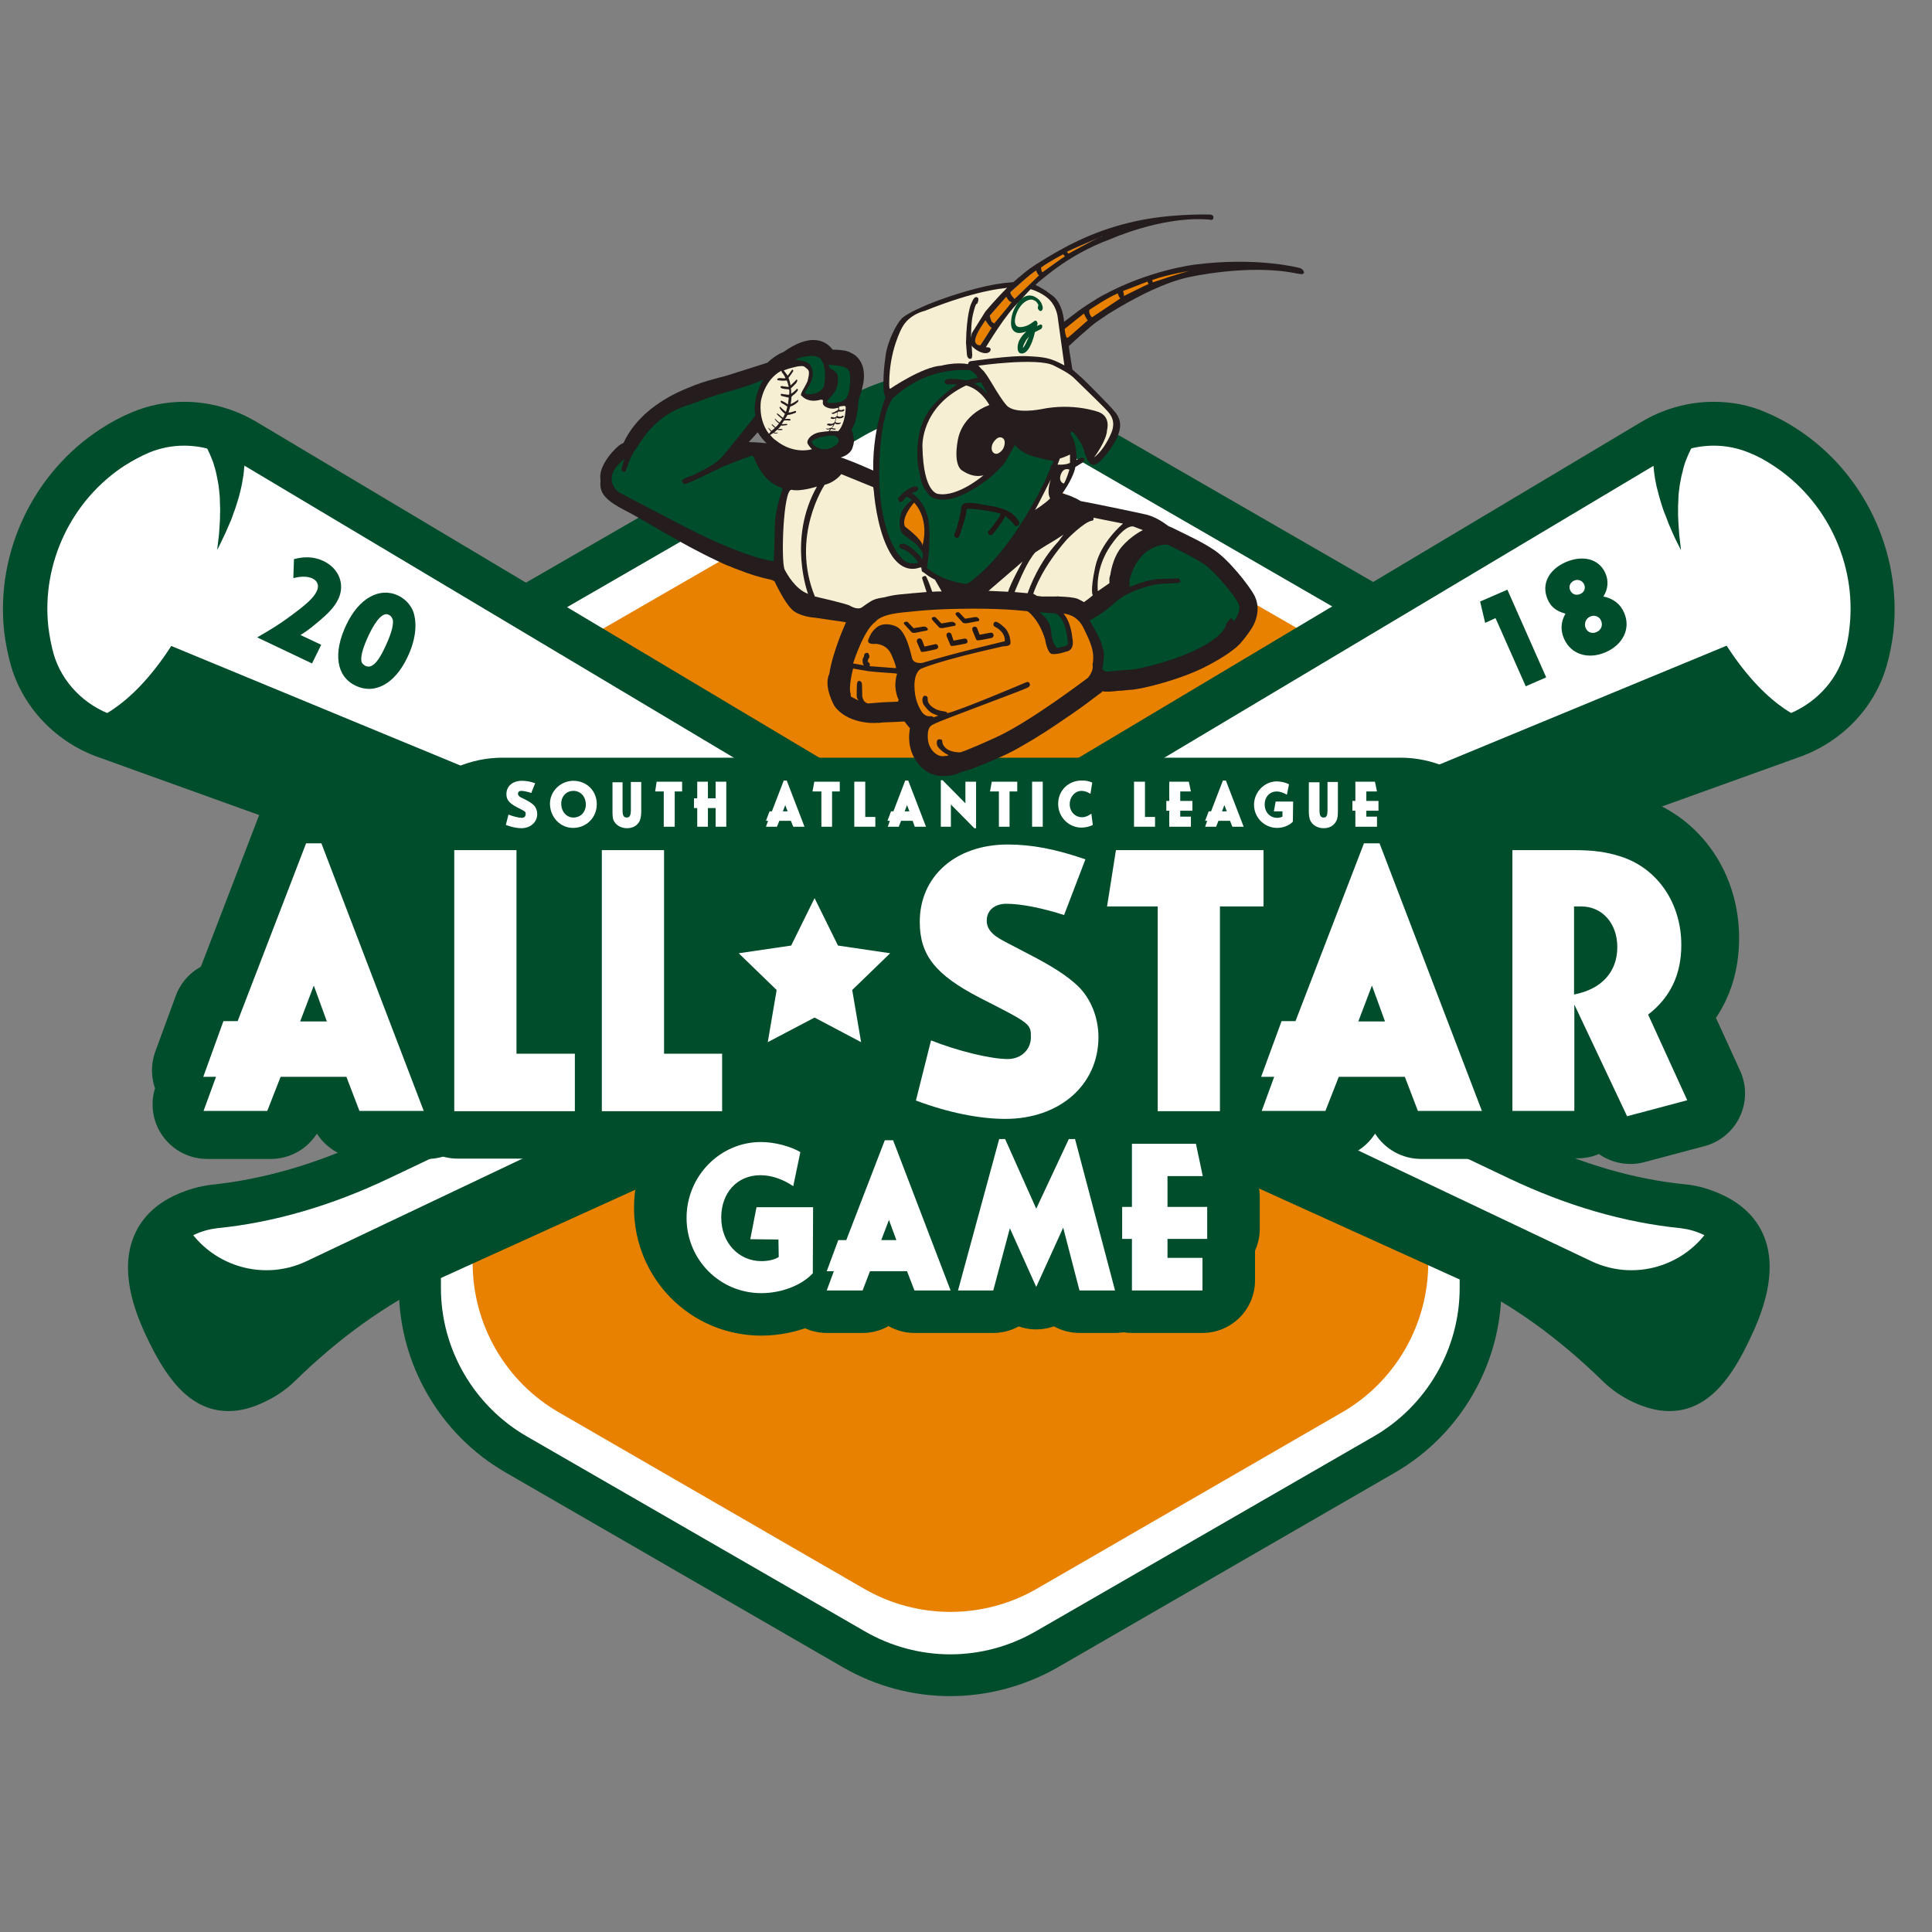<?xml version="1.0" encoding="UTF-8"?> <svg xmlns="http://www.w3.org/2000/svg" xmlns:xlink="http://www.w3.org/1999/xlink" version="1.1" id="layer" x="0px" y="0px" viewBox="0 0 652 652" style="enable-background:new 0 0 652 652;" xml:space="preserve"><rect x="0" y="0" width="652" height="652" fill="#808080" stroke="none"/> <style type="text/css"> .st0{fill:#FFFFFF;} .st1{fill:#E98100;} .st2{fill:#004D2B;} .st3{fill:none;stroke:#004D2B;stroke-width:36.816;stroke-linecap:round;stroke-linejoin:round;stroke-miterlimit:10;} .st4{fill:none;stroke:#004D2B;stroke-width:35.475;stroke-linecap:round;stroke-linejoin:round;stroke-miterlimit:10;} .st5{fill:#F6EFD3;} .st6{fill:#241C1D;} .st7{fill:#231815;} </style> <g> <path class="st0" d="M174.3,206.7l114.1-65.8c20-11.6,44.8-11.6,64.8,0l114.1,65.8c20.1,11.6,32.4,33,32.4,56.2v171.8 c0,23.2-12.4,44.6-32.4,56.2l-114.1,65.8c-20.1,11.6-44.8,11.6-64.8,0l-114.1-65.8c-20.1-11.6-32.5-33-32.5-56.2V262.9 C141.8,239.7,154.2,218.3,174.3,206.7"></path> <path class="st1" d="M188.7,220.7l102.8-59.3c18.1-10.5,40.3-10.5,58.5,0l102.8,59.3c18.1,10.5,29.2,29.8,29.2,50.6v154.8 c0,20.9-11.1,40.2-29.2,50.6L350,536.1c-18.1,10.5-40.4,10.5-58.5,0l-102.8-59.4c-18.1-10.4-29.2-29.7-29.2-50.6V271.3 C159.5,250.4,170.6,231.1,188.7,220.7"></path> <path class="st2" d="M320.7,572.4c-12.6,0-25-3.3-36-9.6l-114.1-65.9c-22.2-12.8-36-36.7-36-62.3V262.9c0-25.6,13.8-49.5,36-62.3 l114.1-65.8c10.9-6.3,23.3-9.7,36-9.7c12.6,0,25,3.3,35.9,9.7l114.1,65.8c22.2,12.8,36,36.7,36,62.3v171.8 c0,25.6-13.8,49.5-36,62.3l-114.1,65.9C345.8,569,333.3,572.4,320.7,572.4 M320.7,139.2c-10.1,0-20.1,2.7-28.9,7.7l-114.1,65.9 c-17.8,10.3-28.9,29.5-28.9,50.1v171.8c0,20.6,11.1,39.7,28.9,50l114.1,65.8c8.8,5.1,18.8,7.8,28.9,7.8c10.1,0,20.1-2.7,28.9-7.8 l114.1-65.8c17.8-10.3,28.9-29.5,28.9-50V262.9c0-20.6-11.1-39.8-28.9-50.1l-114.1-65.9C340.8,141.9,330.9,139.2,320.7,139.2"></path> <path class="st0" d="M604.5,248.6c11.9-4.2,21.4-13.6,25-25.7c1-3.5,1.7-7.1,2.1-10.6c2.6-24.2-8.7-48-29.1-61.3 c-3-1.9-6.1-3.6-9.5-5.1c-11.7-4.9-25-3.5-35.7,3.1l-313,186.8L128.1,391c-17.6,8.4-36.4,14.3-55.8,16.2c-3.1,0.3-6.5,1.2-10.3,3 c-13.2,6.3-14.7,19.2-5.8,37.8c8.9,18.7,16.8,24.6,30,18.3c3.3-1.6,5.9-3.4,7.9-5.4c14.6-14.3,31.1-26.7,49.6-35.5L261.4,372 L604.5,248.6z"></path> <path class="st2" d="M77.1,476.2L77.1,476.2c-13.8,0-21.7-12.6-27.6-25c-5.2-10.9-7.1-20-6-27.8c1.3-8.9,6.6-15.8,15.3-19.9 c4.2-2,8.5-3.2,12.7-3.7c17.4-1.8,35.3-7,53.4-15.5l115.8-55l312.7-186.6c7.5-4.6,16.1-7.1,24.9-7.1c6.1,0,12,1.1,17.5,3.5 c3.6,1.5,7.2,3.4,10.7,5.7c22.6,14.7,35.3,41.5,32.5,68.3c-0.5,4.1-1.3,8.2-2.4,11.9c-4.2,14.2-15.3,25.6-29.7,30.6L264.2,378.9 l-117.4,53.3c-16.3,7.8-32.3,19.2-47.4,34c-2.8,2.7-6.1,5-9.9,6.8C85,475.2,81,476.2,77.1,476.2 M578.4,150.4c-6,0-12,1.7-17.2,4.9 l-313.4,187l-116.4,55.3c-19.5,9.3-39.1,15-58.2,16.9c-2.5,0.3-5.2,1-7.9,2.3c-5.5,2.6-6.7,6-7,8.6c-0.7,4.7,1,11.4,4.7,19.3 c7,14.8,11.4,16.5,14.1,16.5c1.6,0,3.6-0.5,6-1.7c2.3-1.1,4.3-2.5,5.9-4c16.3-16,33.6-28.4,51.6-36.9l118.1-53.6l0.3-0.1L602,241.6 c10-3.5,17.6-11.3,20.4-20.9c0.9-2.9,1.5-6,1.8-9.3c2.3-21.3-7.8-42.6-25.8-54.3c-2.7-1.8-5.5-3.3-8.3-4.4 C586.4,151.2,582.4,150.4,578.4,150.4"></path> <path class="st2" d="M572.7,148.9L572.7,148.9c-0.2,0.2-0.1,0.1-0.1,0.1s0-0.1-0.1-0.1l-0.1,0.1c-0.1,0.1-0.2,0.2-0.3,0.4 c-0.2,0.2-0.5,0.7-0.9,1.2c-0.3,0.5-0.7,1.1-1,1.9c-0.4,0.7-0.7,1.6-1.1,2.5c-0.4,0.9-0.7,1.9-1,3c-0.2,1.1-0.6,2.2-0.8,3.4 c-0.2,1.2-0.5,2.4-0.6,3.7c-0.2,1.2-0.3,2.5-0.3,3.7c-0.1,1.2-0.1,2.5-0.1,3.7c0,1.2,0,2.4,0.1,3.5c0.1,1.1,0.1,2.2,0.2,3.1 c0.1,2,0.4,3.6,0.5,4.8c0.1,1.2,0.2,1.8,0.2,1.8s-0.3-0.6-0.8-1.6c-0.5-1-1.3-2.5-2.1-4.4c-0.4-0.9-0.8-1.9-1.3-3 c-0.4-1.1-0.8-2.2-1.3-3.4c-0.5-1.2-0.9-2.5-1.3-3.8c-0.4-1.3-0.8-2.7-1.1-4c-0.4-1.3-0.6-2.7-0.9-4.1c-0.2-1.4-0.4-2.8-0.5-4.2 c-0.1-1.4-0.2-2.7-0.2-4c0-1.3,0-2.6,0.2-3.7c0.1-1.1,0.3-2.3,0.4-3.3c0.2-1,0.4-1.9,0.7-2.6c0.1-0.4,0.2-0.7,0.4-1 c0.1-0.1,0.1-0.3,0.1-0.4c0.1-0.1,0.1-0.3,0.2-0.5c0.1-0.3,0.2-0.5,0.3-0.6c0-0.1,0-0.1,0-0.1L572.7,148.9z"></path> <path class="st2" d="M258,352.2l-154.5,73.4c-15.8,7.5-34.7,0.8-42.2-15c-12.5,6.4-13.8,19.1-5.1,37.4c8.9,18.7,16.8,24.6,30,18.3 c3.3-1.6,5.9-3.4,7.9-5.4c14.6-14.3,31-26.7,49.5-35.5L261.4,372l343.1-123.5c3.1-1.1,6-2.5,8.7-4.2c-2.9-0.6-16.2-4.2-30.5-26.4 L258,352.2z"></path> <path class="st0" d="M36,248.6c-11.9-4.2-21.4-13.6-25-25.7c-1-3.5-1.7-7.1-2.1-10.6c-2.6-24.2,8.7-48,29.1-61.3 c3-1.9,6.1-3.6,9.5-5.1c11.7-4.9,25-3.5,35.7,3.1l313,186.8L512.3,391c17.6,8.4,36.4,14.3,55.8,16.2c3.1,0.3,6.5,1.2,10.3,3 c13.2,6.3,14.7,19.2,5.8,37.8c-8.9,18.7-16.8,24.6-30,18.3c-3.3-1.6-5.9-3.4-7.9-5.4c-14.7-14.3-31.1-26.7-49.6-35.5L379,372 L36,248.6z"></path> <path class="st2" d="M563.4,476.2c-3.9,0-7.9-1-12.4-3.1c-3.8-1.8-7.1-4.1-9.9-6.8C526,451.5,510,440,493.5,432.2l-117.3-53.2 L33.4,255.6C19.1,250.6,8,239.1,3.8,225c-1.1-3.8-1.9-7.8-2.4-11.9c-2.9-26.8,9.9-53.6,32.5-68.3c3.5-2.3,7.1-4.2,10.7-5.7 c5.5-2.3,11.4-3.5,17.5-3.5c8.8,0,17.5,2.5,25,7.1l312.6,186.5l115.8,55c18,8.5,35.9,13.8,53.4,15.5c4.2,0.4,8.5,1.7,12.7,3.7 c9.7,4.6,24,17,9.3,47.7C585.1,463.6,577.2,476.2,563.4,476.2 M62.1,150.4c-4.1,0-8,0.8-11.7,2.3c-2.8,1.2-5.6,2.7-8.3,4.4 c-18,11.7-28.1,33-25.8,54.3c0.4,3.3,1,6.4,1.8,9.3c2.8,9.6,10.4,17.4,20.3,20.8l343.4,123.6l0.2,0.1l117.7,53.4 c18.1,8.6,35.4,21,51.7,36.9c1.6,1.6,3.6,2.9,5.9,4c2.4,1.1,4.4,1.7,6,1.7c2.7,0,7.1-1.7,14.1-16.5c10.4-21.9,1.5-26.1-2.3-27.9 c-2.7-1.3-5.3-2-7.8-2.3c-19.1-1.9-38.7-7.6-58.2-16.9l-116.4-55.3l-0.3-0.2l-313-186.8C74.1,152.1,68.1,150.4,62.1,150.4"></path> <path class="st2" d="M80.3,140.8c0,0,0,0,0.1,0.1c0.1,0.2,0.2,0.4,0.3,0.6c0.1,0.1,0.2,0.3,0.2,0.5c0,0.1,0.1,0.3,0.1,0.4 c0.1,0.3,0.3,0.7,0.4,1c0.2,0.8,0.5,1.6,0.7,2.6c0.2,1,0.4,2.1,0.4,3.3c0.1,1.2,0.2,2.4,0.2,3.8c0,1.3-0.1,2.7-0.2,4 c-0.2,1.3-0.2,2.8-0.5,4.2c-0.2,1.4-0.5,2.8-0.8,4.1c-0.3,1.4-0.7,2.7-1.1,4c-0.4,1.3-0.8,2.6-1.3,3.8c-0.4,1.2-0.8,2.4-1.3,3.4 c-0.5,1.1-0.9,2.1-1.3,3c-0.8,1.8-1.6,3.3-2.1,4.4c-0.5,1-0.8,1.6-0.8,1.6s0.1-0.7,0.2-1.8c0.1-1.1,0.4-2.8,0.5-4.8 c0.1-1,0.1-2,0.2-3.1c0.1-1.1,0-2.3,0.1-3.5c0-1.2-0.1-2.5-0.1-3.7c0-1.3-0.2-2.5-0.3-3.7c-0.1-1.3-0.4-2.5-0.6-3.7 c-0.2-1.2-0.5-2.3-0.8-3.4c-0.3-1-0.6-2.1-1-3c-0.4-0.9-0.7-1.8-1.1-2.5c-0.3-0.8-0.7-1.4-1-1.9c-0.4-0.5-0.6-0.9-0.9-1.2 c-0.1-0.2-0.2-0.3-0.3-0.4c-0.1-0.1-0.1-0.1-0.1-0.1c-0.1,0-0.1,0-0.1,0c0,0,0,0.1-0.1,0l-0.1-0.1L80.3,140.8z"></path> <path class="st2" d="M382.4,352.2L537,425.6c15.8,7.5,34.6,0.8,42.1-15c12.5,6.4,13.8,19.1,5.1,37.4c-8.9,18.7-16.8,24.6-30,18.3 c-3.3-1.6-5.9-3.4-7.9-5.4c-14.6-14.3-31.1-26.7-49.6-35.5L379,372L36,248.6c-3.1-1.1-6-2.5-8.7-4.2c2.9-0.6,16.2-4.2,30.5-26.4 L382.4,352.2z"></path> <rect x="232.1" y="278.4" class="st2" width="78.4" height="25.9"></rect> <path class="st2" d="M472.6,333.9h-303c-21.5,0-39.1-17.6-39.1-39.1s17.6-39.1,39.1-39.1h303c21.5,0,39.1,17.6,39.1,39.1 S494.1,333.9,472.6,333.9"></path> <path class="st3" d="M109.6,282.4l34.6,90.3h-21.7l-4.4-11.5H95.9l-4.5,11.5H69.9l4.2-11.5h-4.4l6.9-18.8h4.7l23.1-60.1H109.6z M102.5,342.4h9l-4.4-12.1L102.5,342.4z"></path> <polygon class="st3" points="175.5,284.6 175.5,353.3 195.1,353.3 195.1,372.6 154.5,372.6 154.5,284.6 "></polygon> <polygon class="st3" points="225.2,284.6 225.2,353.3 244.9,353.3 244.9,372.6 204.2,372.6 204.2,284.6 "></polygon> <path class="st3" d="M360.2,306.5c-7.4-2.4-14.6-3.8-19.5-3.8c-4,0-6.6,2.2-6.6,5.7c0,2,0.9,3.6,3,5.2c1.8,1.2,2.7,1.7,10.8,5.9 c8.6,4.4,13.5,7.6,16.9,10.9c4.4,4.2,7,10.7,7,17.3c0,16.1-13.1,27.6-31.4,27.6c-8.7,0-19.3-2.1-30.2-6.2l5.1-20.3 c9,3.6,20.2,6.3,25.9,6.3c4.5,0,7.8-3.2,7.8-7.3c0-4.6,0-4.6-17.3-13.4c-15.1-7.8-20.2-14.4-20.2-25.6c0-15.4,12.1-26.1,29.7-26.1 c8,0,16,1.5,26.3,5L360.2,306.5z"></path> <polygon class="st3" points="427.5,284.6 427.5,303.6 412.9,303.6 412.9,372.6 391.9,372.6 391.9,303.6 374.7,303.6 377.8,284.6 "></polygon> <path class="st3" d="M466.7,282.4l34.6,90.3h-21.7l-4.4-11.5H453l-4.5,11.5H427l4.2-11.5h-4.4l6.9-18.8h4.8l23.1-60.1H466.7z M459.6,342.4h9l-4.4-12.1L459.6,342.4z"></path> <path class="st3" d="M532.4,284.6c6.5,0,10.9,0.7,15.8,2.2c12.3,3.9,20.3,15.7,20.3,29.8c0,10-3.7,17.7-11.2,23.5l13.2,28.9 l-20.3,5.4l-17.8-37.8v35.9h-20.9v-88H532.4z M532.4,333.3c9.3-1.8,14.5-7.6,14.5-16c0-7.9-5-13.7-12.1-13.7h-1.6h-0.8V333.3z"></path> <polygon class="st3" points="274.9,303.1 282.8,319.1 300.4,321.7 287.6,334.1 290.6,351.7 274.9,343.4 259.1,351.7 262.1,334.1 249.3,321.7 267,319.1 "></polygon> <path class="st4" d="M267.7,396.9c-3.7-2.4-7.6-3.7-11.1-3.7c-7.8,0-13.2,5.9-13.2,14.3c0,8.4,5.8,14.7,13.6,14.7 c2.2,0,4.5-0.5,5.8-1.4l-0.1-5.9l-9.5-0.1l2.1-10.8h19.1l-0.1,22.3c-3.8,4.1-10.6,6.7-17.4,6.7c-14,0-25.2-11.3-25.2-25.4 c0-14.1,11.3-25.6,25.1-25.6c4.5,0,9.9,1.4,13.3,3.4L267.7,396.9z"></path> <path class="st4" d="M301.4,381.4l19.4,50.7h-12.2l-2.5-6.5h-12.5l-2.5,6.5h-12.1l2.4-6.5H279l3.9-10.5h2.7l13-33.8H301.4z M297.4,415.1h5.1l-2.5-6.8L297.4,415.1z"></path> <polygon class="st4" points="339.2,381 349.7,404.5 360.7,381 362.8,381 376.3,432.1 364.3,432.1 358.8,410.9 349.7,430.9 340.8,411.1 335.2,432.1 323.3,432.1 337.2,381 "></polygon> <polygon class="st4" points="403.6,382.6 405.9,393.5 394,393.5 394,403.9 407.4,403.9 407.4,414.7 394,414.7 394,421 405.8,421 405.8,432.1 382,432.1 382,414.7 378.7,414.7 378.7,403.9 382,403.9 382,382.6 "></polygon> <path class="st0" d="M267.7,400.3c-3.7-2.5-7.6-3.7-11.1-3.7c-7.8,0-13.2,5.9-13.2,14.3c0,8.4,5.8,14.7,13.6,14.7 c2.2,0,4.5-0.5,5.8-1.4l-0.1-5.9l-9.5-0.1l2.1-10.8h19.1l-0.1,22.3c-3.8,4.1-10.6,6.7-17.4,6.7c-14,0-25.2-11.3-25.2-25.4 c0-14.1,11.3-25.6,25.1-25.6c4.5,0,9.9,1.4,13.3,3.4L267.7,400.3z"></path> <path class="st0" d="M301.4,384.8l19.4,50.7h-12.2l-2.5-6.5h-12.5l-2.5,6.5h-12.1l2.4-6.5H279l3.9-10.5h2.7l13-33.7H301.4z M297.4,418.5h5.1l-2.5-6.8L297.4,418.5z"></path> <polygon class="st0" points="339.2,384.4 349.7,407.9 360.7,384.4 362.8,384.4 376.3,435.5 364.3,435.5 358.8,414.3 349.7,434.3 340.8,414.5 335.2,435.5 323.3,435.5 337.2,384.4 "></polygon> <polygon class="st0" points="403.6,386 405.9,396.9 394,396.9 394,407.3 407.4,407.3 407.4,418.1 394,418.1 394,424.5 405.8,424.5 405.8,435.5 382,435.5 382,418.1 378.7,418.1 378.7,407.3 382,407.3 382,386 "></polygon> <path class="st0" d="M179.3,267.6c-1.3-0.4-2.5-0.7-3.4-0.7c-0.7,0-1.1,0.4-1.1,1c0,0.3,0.2,0.6,0.5,0.9c0.3,0.2,0.4,0.3,1.9,1 c1.5,0.8,2.3,1.3,2.9,1.9c0.8,0.8,1.2,1.9,1.2,3c0,2.8-2.3,4.8-5.4,4.8c-1.5,0-3.3-0.4-5.2-1.1l0.9-3.5c1.5,0.6,3.5,1.1,4.5,1.1 c0.8,0,1.3-0.5,1.3-1.3c0-0.8,0-0.8-3-2.3c-2.6-1.4-3.5-2.5-3.5-4.4c0-2.7,2.1-4.5,5.2-4.5c1.4,0,2.7,0.2,4.5,0.8L179.3,267.6z"></path> <path class="st0" d="M201.4,271.4c0,4.5-3.5,8-8,8c-4.3,0-7.8-3.6-7.8-8.2c0-4.2,3.6-7.7,7.9-7.7 C198,263.5,201.4,266.9,201.4,271.4 M189.4,271.2c0,2.7,1.8,4.7,4.1,4.7c2.4,0,4.2-1.8,4.2-4.4c0-2.7-1.8-4.6-4.2-4.6 C191.1,266.9,189.4,268.8,189.4,271.2"></path> <path class="st0" d="M210.1,263.8v9.7c0,1.7,0.4,2.4,1.4,2.4c1,0,1.4-0.7,1.4-2.6v-9.4h3.5v9.9c0,1.5-0.2,2.4-0.5,3.2 c-0.8,1.6-2.3,2.5-4.3,2.5c-2.1,0-3.9-1.1-4.6-2.8c-0.2-0.6-0.3-1.5-0.3-2.7v-10H210.1z"></path> <polygon class="st0" points="230.2,263.8 230.2,267.1 227.7,267.1 227.7,279 224,279 224,267.1 221.1,267.1 221.6,263.8 "></polygon> <polygon class="st0" points="238.9,263.8 238.9,269.4 241.5,269.4 241.5,263.8 245.1,263.8 245.1,279 241.5,279 241.5,272.7 238.9,272.7 238.9,279 235.3,279 235.3,272.7 234.2,272.7 234.2,269.4 235.3,269.4 235.3,263.8 "></polygon> <path class="st0" d="M265.5,263.4l6,15.6h-3.8l-0.8-2h-3.9l-0.8,2h-3.7l0.7-2h-0.7l1.2-3.2h0.8l4-10.4H265.5z M264.2,273.8h1.6 l-0.8-2.1L264.2,273.8z"></path> <polygon class="st0" points="283.4,263.8 283.4,267.1 280.8,267.1 280.8,279 277.2,279 277.2,267.1 274.2,267.1 274.8,263.8 "></polygon> <polygon class="st0" points="292,263.8 292,275.7 295.4,275.7 295.4,279 288.3,279 288.3,263.8 "></polygon> <path class="st0" d="M306.5,263.4l6,15.6h-3.8l-0.7-2h-3.9l-0.8,2h-3.7l0.7-2h-0.8l1.2-3.2h0.8l4-10.4H306.5z M305.3,273.8h1.6 l-0.8-2.1L305.3,273.8z"></path> <polygon class="st0" points="318.1,263.3 325.8,271.1 325.8,263.8 329.4,263.8 329.4,279.5 328.8,279.5 320.9,271.5 320.9,279 317.5,279 317.5,263.3 "></polygon> <polygon class="st0" points="343.3,263.8 343.3,267.1 340.7,267.1 340.7,279 337.1,279 337.1,267.1 334.1,267.1 334.7,263.8 "></polygon> <rect x="348.3" y="263.8" class="st0" width="3.6" height="15.2"></rect> <path class="st0" d="M368,267.9c-0.9-0.6-2-1-3-1c-2.2,0-4,2-4,4.5c0,2.5,1.8,4.4,4.2,4.4c1,0,2-0.4,3.1-1.2l0.5,3.8 c-0.9,0.5-2.5,0.9-3.8,0.9c-4.4,0-7.9-3.6-7.9-8c0-4.5,3.4-7.9,8-7.9c1.3,0,2.4,0.2,3.5,0.7L368,267.9z"></path> <polygon class="st0" points="386.4,263.8 386.4,275.7 389.8,275.7 389.8,279 382.7,279 382.7,263.8 "></polygon> <polygon class="st0" points="401.2,263.8 401.9,267.1 398.3,267.1 398.3,270.3 402.4,270.3 402.4,273.6 398.3,273.6 398.3,275.6 401.9,275.6 401.9,279 394.6,279 394.6,273.6 393.6,273.6 393.6,270.3 394.6,270.3 394.6,263.8 "></polygon> <path class="st0" d="M413.7,263.4l6,15.6h-3.8l-0.8-2h-3.9l-0.8,2h-3.7l0.7-2h-0.7l1.2-3.2h0.8l4-10.4H413.7z M412.4,273.8h1.6 l-0.8-2.1L412.4,273.8z"></path> <path class="st0" d="M434.3,268.2c-1.2-0.7-2.4-1.1-3.4-1.1c-2.4,0-4.1,1.8-4.1,4.4c0,2.6,1.8,4.5,4.2,4.5c0.7,0,1.4-0.2,1.8-0.4 v-1.8l-2.9,0l0.6-3.3h5.9l-0.1,6.8c-1.2,1.3-3.3,2.1-5.3,2.1c-4.3,0-7.8-3.5-7.8-7.8c0-4.3,3.5-7.9,7.7-7.9c1.4,0,3.1,0.4,4.1,1 L434.3,268.2z"></path> <path class="st0" d="M445.3,263.8v9.7c0,1.7,0.4,2.4,1.4,2.4c1,0,1.3-0.7,1.3-2.6v-9.4h3.5v9.9c0,1.5-0.1,2.4-0.5,3.2 c-0.8,1.6-2.3,2.5-4.3,2.5c-2.1,0-3.9-1.1-4.6-2.8c-0.2-0.6-0.4-1.5-0.4-2.7v-10H445.3z"></path> <polygon class="st0" points="464,263.8 464.7,267.1 461.1,267.1 461.1,270.3 465.2,270.3 465.2,273.6 461.1,273.6 461.1,275.6 464.7,275.6 464.7,279 457.4,279 457.4,273.6 456.4,273.6 456.4,270.3 457.4,270.3 457.4,263.8 "></polygon> <polygon class="st0" points="274.9,303.1 282.8,319.1 300.4,321.7 287.6,334.1 290.6,351.7 274.9,343.4 259.1,351.7 262.1,334.1 249.3,321.7 267,319.1 "></polygon> <path class="st0" d="M108.5,284.7l34.5,90.2h-21.7l-4.4-11.5H94.7l-4.5,11.5H68.7l4.2-11.5h-4.3l6.8-18.8h4.8l23.1-60H108.5z M101.3,344.7h9l-4.4-12.1L101.3,344.7z"></path> <polygon class="st0" points="174.3,286.9 174.3,355.6 194,355.6 194,375 153.3,375 153.3,286.9 "></polygon> <polygon class="st0" points="224.1,286.9 224.1,355.6 243.7,355.6 243.7,375 203.1,375 203.1,286.9 "></polygon> <path class="st0" d="M359.1,308.8c-7.4-2.4-14.6-3.8-19.5-3.8c-3.9,0-6.6,2.2-6.6,5.7c0,2,0.9,3.6,3,5.2c1.7,1.2,2.7,1.7,10.8,5.9 c8.6,4.4,13.4,7.6,16.9,10.9c4.4,4.2,7,10.7,7,17.3c0,16.1-13.1,27.6-31.4,27.6c-8.7,0-19.3-2.1-30.2-6.2l5.1-20.3 c9,3.6,20.2,6.3,25.9,6.3c4.5,0,7.8-3.2,7.8-7.3c0-4.6,0-4.6-17.3-13.4c-15-7.8-20.2-14.4-20.2-25.6c0-15.4,12.1-26.1,29.7-26.1 c8,0,16,1.5,26.2,5L359.1,308.8z"></path> <polygon class="st0" points="426.4,286.9 426.4,305.9 411.7,305.9 411.7,375 390.7,375 390.7,305.9 373.6,305.9 376.6,286.9 "></polygon> <path class="st0" d="M465.6,284.7l34.5,90.2h-21.6l-4.4-11.5h-22.3l-4.5,11.5h-21.5l4.2-11.5h-4.4l6.9-18.8h4.7l23.1-60H465.6z M458.4,344.7h9l-4.4-12.1L458.4,344.7z"></path> <path class="st0" d="M531.3,286.9c6.4,0,10.9,0.6,15.8,2.2c12.3,4,20.3,15.7,20.3,29.8c0,10-3.7,17.7-11.2,23.5l13.2,28.9 l-20.3,5.4l-17.8-37.7v35.9h-20.9v-88H531.3z M531.3,335.6c9.2-1.8,14.5-7.6,14.5-16c0-7.9-5-13.7-12.2-13.7h-1.6h-0.8V335.6z"></path> <path class="st2" d="M288.5,368.5c0,5.6-5.3,10.2-11.8,10.2c-6.5,0-11.8-4.6-11.8-10.2c0-5.6,5.3-10.2,11.8-10.2 C283.2,358.3,288.5,362.8,288.5,368.5"></path> <path class="st5" d="M345.1,117.4c0.2-0.2,0.4-0.4,0.5-0.6c0.3-0.5,0.7-1.2,0.9-1.8l0.6-1.6c-0.4,0.4-1,1.1-1.4,1.9 C345.2,116.4,345.1,117.1,345.1,117.4"></path> <path class="st1" d="M332.6,108c0,0-2.8,3.8-3.4,6.1c-0.6,2.3,1.4,2.6,1.7,2.4c0.1-0.1,3.8-5.9,3.8-5.9 C333.8,110.3,332.6,108.1,332.6,108L332.6,108z"></path> <path class="st1" d="M340.3,101.2c-0.2-0.4-0.7-1.1-0.7-1.1l-5.6,6.4c0,0,0.4,1.9,0.8,2.2c0.4,0.3,0.7,0.6,0.7,0.6l4.5-5.4l1.4-1.8 C341.4,102.1,340.6,101.6,340.3,101.2"></path> <path class="st1" d="M349.7,91.3c-1.4,0.5-8.6,7.3-8.6,7.3c-0.4,0.7,1.3,2.4,1.3,2.4l8.3-8C350,92.6,349.7,91.3,349.7,91.3"></path> <path class="st1" d="M351.8,91.9c0,0,7.3-5.3,7.5-5.3c0.3,0-0.4-0.6-0.5-0.8c0,0-5,2.6-7.5,4.5C351.3,90.3,351.4,91.7,351.8,91.9"></path> <path class="st1" d="M360.6,85.7c0,0,7.1-4,10.2-5.4c-2.8,1.2-9.4,4-10.8,4.8L360.6,85.7z"></path> <path class="st6" d="M438.8,90.5c-0.2-0.1-14.5-3.9-35.6-1.2c0,0-15.2,1.8-30.7,10.2c-1.4,0.7-2.8,1.6-4.2,2.5 c-1.1,0.7-2.2,1.4-3.2,2.1c-0.9,0.6-1.8,1.3-2.7,2l-3.3,2.5h0c0-0.2-0.4-6.3-4-8.9c-0.8-0.6-1.6-1.1-2.2-1.6 c-2.2-1.4-3.4-1.9-3.4-1.9l-0.1,0c0.7-0.7,1.5-1.4,2.4-2.1c1.2-1,2.6-2.1,4.1-3.2c5-3.7,11.4-7.5,19.1-10.3c0,0,16.3-7.3,31.5-6.6 c1.5,0.1,1.6,0.1,1.6,0.1s1.3,0.5,1.4-0.6c0.1-1.1-1.1-1.1-1.6-1.1c-0.5,0-14.3-0.4-27,2.8c-12.7,3.1-22.2,8.3-30.9,13.8 c-0.1,0-0.2,0.1-0.2,0.1c-1.5,1-3.1,2.1-4.5,3.3c-1.1,0.9-2.3,1.9-3.3,2.8c-0.2,0-0.5,0.1-0.8,0.1c-3,0.2-6.9,0.8-11.9,2.1 c-14.9,4-23.6,8.5-25.1,10.2c-1.6,1.7-4.6,7.3-5.3,12.2c-0.3,2-0.6,4.5-0.7,6.8c-0.1,1.8-0.1,3.5,0,4.9c0.1,1.2,0.3,2.1,0.7,2.5 c0,0-0.8,1.8-1.6,4.9c-1.3,4.5-2.8,11.7-2.6,19.9c-2.6-1.1-5.6-2.5-8.9-3.7c-0.2-0.1-0.4-0.1-0.5-0.2c-0.5-0.2-1-0.4-1.6-0.5 c1-0.3,2.1-0.8,2.9-1.6c0.5-0.5,0.9-1,1.1-1.7c0.2-0.6,0.4-1.3,0.5-2.1c0,0-0.1-1.2-0.3-2.4c-0.1-0.4-0.3-1-0.5-1.6 c0.3-0.6,0.7-1.3,1-2.1c0.6-1.7,1.1-4.1,1.3-7.1c0-0.4,0.1-0.8,0.1-1.1c0.1-0.3,0.3-0.8,0.5-1.4c0.4-1.1,0.8-2.7,1.1-4.3 c0.4-2.7,0.3-6.5-2.7-9c-0.5-0.4-1.2-0.8-1.9-1.1c-0.2-0.1-0.6-0.3-1.4-0.5c-1-0.2-2.4-0.4-4.4-0.4c-0.2-0.2-0.4-0.5-0.6-0.7 c-2.3-2.5-7.2-4.8-16,1.5c-0.9,0.3-3.1,1.4-5.4,3.6c-2.3,0.7-11.5,3.7-14.2,4.5c-0.8,0.2-2.8,0.7-5.6,1.5c-2.8,0.8-6.3,2.1-10,3.8 c-7,3.3-14.8,8.7-18.8,17.3c-0.2,0.1-0.5,0.2-0.8,0.4c-1.5,0.7-7.6,6.9-7,11.6c0.1,0.7,0,1.3,0,1.8c0,0.8,0.1,1.9,0.7,3 c1.1,2.1,3.6,3.9,8.3,6.3c4.7,2.4,12.5,7.3,21.2,12c3,1.6,6.1,3.2,9.3,4.7c1.4,0.7,2.7,1.3,4.1,1.8c1.1,0.5,2.2,0.9,3.3,1.3 c3.5,1.4,7.1,2.5,10.5,3.2c0.1,0,0.3,0.1,0.4,0.1l1,0.5c0.3,0.7,0.8,1.7,1.4,2.8c0.2,0.4,0.4,0.8,0.6,1.1c0.7,1.3,1.7,3,2.8,4.4 c0.8,1,1.6,1.8,2.4,2.2c2.7,1.5,5.8,1.7,6.7,1.8l10.2,1.5c-0.8,1.8-1.8,4.2-2.7,6.7c-1,2.8-2.4,7-2.9,10.6 c-0.1,0.3-0.3,0.7-0.4,1.1c-0.5,1.9-0.4,4.8,1.7,9.1l0.3,0.6c4.2,6.1,13.3,6.1,14.8,5.8l-0.2,0.1c0.9-0.1,1.8-0.2,2-0.2 c0.3,0,2.8-0.1,5-0.2c0.8-0.1,1.6-0.1,2.2-0.1c0.3,0.4,0.5,0.8,0.8,1.1c0.2,0.3,0.4,0.5,0.6,0.7c0.1,0.1,0.2,0.3,0.4,0.5 c-0.1,0.4-0.2,0.9-0.2,1.3c-0.1,0.7-0.1,1.3-0.1,2c0,0.5,0.1,1.1,0.1,1.6c0.7,5.6,4.9,11,10.8,11.2h0.8c2.7-0.1,4.6-0.6,5.9-1.4 c1.3-0.2,4.9-1.3,14.5-5.6c2-0.9,4.2-2.1,6.4-3.4c4.8-2.7,10-6.1,14.3-9.1c3.6-2.4,6.9-4.8,9.1-6.5c1.8-1.4,3-2.2,3-2.2l0.3-0.4 c0.5,0.1,1,0.1,1.6,0.1c0.2,0,0.5,0,0.7,0c0.7,0,1.6-0.1,2.5-0.2c0.5-0.1,1-0.1,1.5-0.1c1.1-0.1,2.3-0.2,3.1-0.3c0.1,0,0.1,0,0.2,0 c1.9-0.1,6.3-1,11.4-2.5c4.7-1.4,10.1-3.3,14.6-5.7c4.8-2.5,9.6-5.6,11.5-8.1c0.4-0.4,1.1-1.4,1.9-2.4c0.8-1.1,1.6-2.3,2.1-3.3 c0.8-1.6,2.3-5.6,0.3-9.7c-1.8-3.5-8.9-12.4-13.7-15.5c-1.9-1.3-4.4-2.7-6.8-3.9c-0.6-0.3-1.2-0.6-1.8-0.9 c-2.3-1.1-4.9-2.4-5.5-2.7l-0.2-0.1h0c-0.3-0.1-0.6-0.3-1-0.4c-0.8-0.5-3.6-2.9-7.4-3.9c-2-0.5-20.3-4.3-22.3-4.6 c-0.5-0.3-1.3-0.8-2.3-1.2c-1-0.5-2.4-1-3.9-1.4c2.2-3,4.1-6.8,4.4-8.9l2.6-1.6c0,0,0.5-0.5,0.4-1.1c-0.2-0.5-1-0.5-1.3-0.3 c-0.4,0.2-1.3,0.6-1.3,0.6s0.2-5.5-1.8-8.3c0,0-0.4-0.6-0.2-0.8c0.2-0.2,0.4-0.5,0.4-0.5s0.8,0.5,1.1,1c0.3,0.4,2.3,2.9,2.9,5 c0.5,2.1,1.3,3.6,1.4,3.8c0.1,0.2,0.8,1.5,1.8,1.5c1-0.1,1.9-0.8,1.9-0.8s1.6-1.5,3.3-3.7c1-1.3,1.9-2.8,2.7-4.3 c1.8-4,1.5-6.3-0.2-8.7c0,0,0-0.1-0.1-0.1c-1.9-2.5-11.2-11.6-11.2-11.6l-3.4-3l-1-6.3l-0.2-1.6c0,0,1-0.9,2.4-2.2 c0.8-0.8,1.8-1.6,2.7-2.4c1.7-1.5,3.4-3,4.2-3.5c0.2-0.1,0.5-0.4,1-0.7c0.7-0.5,1.8-1.2,3.1-2.1c1.2-0.7,2.5-1.5,4-2.4 c6.2-3.6,14.8-8.1,22.8-9.9c0,0,20.5-4.7,36.7-1.3l1.4,0.2c0,0,0.9,0.2,1.1-0.6C439.7,90.8,439,90.6,438.8,90.5 M256.7,149.4 c-1.3-0.1-2.6-0.2-4-0.2l3-3.3c0.5,0.7,1,1.5,1.7,2.3c0.4,0.5,0.8,0.9,1.3,1.4C258,149.5,257.3,149.5,256.7,149.4 M370.8,80.2 c0.6-0.3,1.1-0.5,1.3-0.5C372.1,79.7,371.7,79.9,370.8,80.2c-3.1,1.5-10.2,5.4-10.2,5.4L360,85C361.4,84.2,368,81.4,370.8,80.2 M358.8,85.8c0.1,0.2,0.8,0.8,0.5,0.8c-0.2,0-7.5,5.3-7.5,5.3c-0.4-0.2-0.5-1.6-0.5-1.6C353.8,88.4,358.8,85.8,358.8,85.8 M349.7,91.3c0,0,0.4,1.4,1,1.6l-8.3,8c0,0-1.8-1.7-1.4-2.4C341.1,98.5,348.3,91.8,349.7,91.3 M334,106.5l5.6-6.4 c0,0,0.4,0.8,0.7,1.1c0.2,0.4,1.1,0.8,1.1,0.8l-1.4,1.8l-4.5,5.4c0,0-0.3-0.3-0.7-0.5C334.4,108.4,334,106.5,334,106.5 M334.7,110.6c0,0-3.7,5.8-3.8,5.9c-0.3,0.2-2.4-0.1-1.7-2.4c0.6-2.3,3.4-6.1,3.4-6.1l0,0.1C332.6,108.1,333.9,110.3,334.7,110.6"></path> <path class="st7" d="M315.5,217.4l-3.6,0.8l-0.8-2.1c0,0-0.4-0.8-1.1-0.5c-0.8,0.2-0.6,1.2-0.5,1.3l1.1,2.6c0,0,0.1,0.7,0.8,0.6 c0.6-0.1,4.5-1,4.5-1s0.8-0.2,0.7-1C316.4,217.3,315.8,217.3,315.5,217.4"></path> <path class="st7" d="M324.9,209.9c0,0,0.3,0.6,1.7,0.3c1.4-0.3,3.7-0.7,3.7-0.7s0.9-0.5-0.5-1.3c0,0-0.4-0.1-1,0l-3,0.5l-1.8-1.9 c0,0-0.3-0.5-1.1-0.2c-0.5,0.2-0.3,0.7,0,1L324.9,209.9z"></path> <path class="st7" d="M328.8,211.6c-0.8,0.3-0.6,1.3-0.5,1.3l1.1,2.7c0,0,0.1,0.6,0.8,0.6c0.7,0,4.5-0.8,4.5-0.8s0.8-0.2,0.7-1 c-0.1-0.8-0.8-0.8-1-0.8l-3.7,0.8l-0.7-2.1C329.9,212.2,329.6,211.3,328.8,211.6"></path> <path class="st7" d="M325.6,215.4l-3.7,0.7l-0.7-2.1c0,0-0.4-0.8-1.1-0.6c-0.8,0.2-0.6,1.2-0.5,1.3l1.1,2.6c0,0,0.1,0.7,0.8,0.6 c0.7,0,4.5-0.9,4.5-0.9s0.8-0.2,0.7-1C326.5,215.4,325.9,215.4,325.6,215.4"></path> <path class="st7" d="M316.9,211.5c0,0,0.3,0.6,1.7,0.3c1.4-0.3,3.6-0.7,3.6-0.7s0.9-0.5-0.5-1.3c0,0-0.4-0.1-1,0l-3,0.5l-1.8-1.9 c0,0-0.3-0.5-1.1-0.2c-0.6,0.2-0.3,0.7,0,1L316.9,211.5z"></path> <path class="st7" d="M307.4,213.1c0,0,0.3,0.6,1.7,0.3c1.4-0.3,3.7-0.7,3.7-0.7s0.9-0.5-0.5-1.3c0,0-0.4-0.1-1,0l-3,0.5l-1.8-1.9 c0,0-0.4-0.5-1.1-0.2c-0.5,0.2-0.3,0.7,0,1L307.4,213.1z"></path> <path class="st2" d="M381.2,195.6v2.5c0,0,5.7-2.5,9.9-2.7c2.5-0.1,6.6-0.2,6.6-0.2s1.6,1.3-0.1,1.5c-1.9,0.2-5.4,0.2-7.3,0.5 c-1.9,0.3-7.9,1.9-11.6,4.3c-3.7,2.4-3.3,3.6-11,7.9c0,0,3.3,5.5,3.9,7.4c0,0,0.7,2.4,0.9,3.1c0.2,0.7-0.1,4.6-0.4,5.2 c-0.3,0.6,0.4,1.3,0.9,1.5c0.4,0.2,5.9-0.5,8.5-0.6c2.5-0.1,14.7-2.8,23.5-7.4c8.8-4.6,8.8-8,8.8-8s1.2-1.9,1.6-1.9 c0.5,0,0.9,1,0.9,1s3-3.4,1.6-6.1c-1.3-2.7-7.8-10.6-11.4-13.1c-4.5-3-12.5-6.7-12.5-6.7S384.6,183,381.2,195.6"></path> <path class="st1" d="M291.4,224.3c-0.3-0.4-0.2-0.8-0.3-1.3c-0.1-0.5,0.3-1.3,0.4-1.3c0.1,0,0.1-0.2,0.1-0.5c0-0.4,0.3-0.8,0.9-0.9 c0.6-0.1,0.9,0.8,0.9,1.3c0,0.5-0.4,0.7-0.4,0.8c0,0.1-0.1,0.6-0.1,0.6s-0.4,0,0.3,0.6c0.7,0.6,0.2,1.2,0.2,1.2l9,0.7 c0,0,0.1-0.8-1.5-4.4c-1.5-3.6-4.7-3.7-5-3.8c-0.4-0.1-1.3,0.2-2.4-0.2c-1.1-0.5-0.2-1.8-0.2-1.8s0.8-2.7,3.4-4.1 c2.6-1.3,5.7,0.2,5.7,0.2c3.4,1.5,4.8,8.5,5.4,10.7c0.5,2.1,3.5,1.6,3.5,1.6c9.6-3,27.8-7.3,27.8-7.3c0.2-3.3-3.2-4.8-3.4-4.9 c-0.2-0.1-0.7-0.6-0.3-1.3c0.4-0.7,1.2-0.2,1.2-0.2s0.8,0.3,2.4,1.8c1.6,1.5,2.1,4.2,2,5.3c-0.1,1.1-2.4,1-2.4,1 c-22.5,5-27.8,7.6-27.8,7.6s-2.2,0.9-2.2,5.7c0,4.8,1.7,7.7,2.6,9c1,1.3,2.2,1.4,2.9,1.3c0.8,0,0.9,0.4,0.9,0.4l1.7-0.6 c0,0-0.3,0-1.7-0.6c-1.5-0.6-2.7-2.3-3.3-3.1c-0.5-0.8-0.4-1.8-0.4-2c0.1-0.2,0.2-1,0.8-1c1,0,1,0.9,1,0.9s-0.1-0.3,0,0.7 c0.1,0.9,0.9,1.9,2.3,2.7c1.4,0.8,2.3,0.8,3.3,1c1.1,0.1,0.9,0.6,0.9,0.6c3.8-0.7,26.6-10.4,26.6-10.4c0.2-0.1,1-0.4,1.3,0.4 c0.3,0.7-0.4,1.2-0.4,1.2l-1.3,0.6c-3.3,1.4-29.2,11-30.1,11.6c-1,0.6-2.7,0.6-2.6,4.6c0,4,2.9,6.6,5.1,6.5 c2.2-0.1,1.9-0.4,1.9-0.4c-1-0.3-3.5-2.2-3.8-3.2c-0.3-1-0.3-2.3,1-2.1c1.3,0.1,0,1.1,1.7,2.8c1.7,1.7,5,1.6,5,1.6s1,0,12.2-5.1 c11.3-5.1,31-20.1,31-20.1c2.1-2.6,1.5-4.4,1.5-4.4c0.9-4.4-0.8-7.8-3.1-12.5c-2.3-4.7-6.7-4.7-6.7-4.7c2.6,2.8,3,8.3,3,8.3 c0.9,4.3-2.1,4.5-2.1,4.5s-3.1,1.1-4.8,0.8c-1.6-0.3-2.3-4.9-2.3-4.9c-2.1-7-5.9-9.5-5.9-9.5s-6.2-0.9-18.5-0.9 c-12.3,0.1-15.9,0.5-23.8,1.3c-7.9,0.8-9,3.1-9,3.1c-4,2.6-7.6,14.1-7.6,14.1l3.4,0.6C291.5,224.5,291.7,224.8,291.4,224.3 M315.9,219.1c0,0-3.8,0.9-4.5,0.9c-0.7,0.1-0.8-0.6-0.8-0.6l-1.1-2.6c-0.1-0.1-0.3-1.1,0.5-1.3c0.8-0.3,1.2,0.6,1.2,0.6l0.8,2.1 l3.6-0.8c0.2-0.1,0.9,0,1,0.8C316.7,218.9,315.9,219.1,315.9,219.1 M325.9,217.2c0,0-3.9,0.8-4.5,0.8c-0.7,0.1-0.8-0.6-0.8-0.6 l-1.1-2.6c-0.1-0.1-0.3-1.1,0.5-1.3c0.8-0.2,1.1,0.6,1.1,0.6l0.7,2.1l3.7-0.7c0.2,0,0.9,0,1,0.8C326.7,217,325.9,217.2,325.9,217.2 M334.3,213.5c0.2,0,0.9,0,1,0.8c0.1,0.8-0.7,1-0.7,1s-3.8,0.8-4.5,0.8c-0.6,0.1-0.8-0.6-0.8-0.6l-1.1-2.7 c-0.1-0.1-0.3-1.1,0.5-1.3c0.8-0.2,1.1,0.6,1.1,0.6l0.8,2.1L334.3,213.5z M322.8,206.7c0.8-0.3,1.1,0.2,1.1,0.2l1.8,1.9l3-0.5 c0.6-0.1,1,0,1,0c1.4,0.8,0.5,1.3,0.5,1.3s-2.3,0.4-3.7,0.7c-1.4,0.2-1.7-0.3-1.7-0.3l-2.1-2.3 C322.5,207.4,322.3,206.9,322.8,206.7 M314.8,208.3c0.8-0.3,1.1,0.2,1.1,0.2l1.8,1.9l3-0.5c0.6-0.1,1,0,1,0 c1.5,0.8,0.5,1.3,0.5,1.3s-2.3,0.4-3.7,0.7c-1.4,0.3-1.7-0.3-1.7-0.3l-2.1-2.3C314.5,209,314.2,208.5,314.8,208.3 M305.4,209.9 c0.8-0.3,1.1,0.2,1.1,0.2l1.8,1.9l3-0.5c0.6-0.1,1,0,1,0c1.5,0.8,0.5,1.3,0.5,1.3s-2.3,0.4-3.6,0.7c-1.4,0.3-1.7-0.3-1.7-0.3 l-2.1-2.3C305,210.6,304.8,210.1,305.4,209.9"></path> <path class="st1" d="M287.2,235.1l2.5,1.3c0,0-0.2-0.4-0.5-0.9c-0.2-0.6,0-4.7,0-4.7s0.1-1.2,0.9-1c0.8,0.2,0.8,1.1,0.8,1.3 c0,0.2,0.1,4,0.1,4s0.3,1.3,0.8,1.7c0.5,0.4,0.9,0.6,1.2,0.6s4.6-0.4,5.1-0.4c0.5,0,4.9-0.2,4.9-0.2s0.4-0.5,0.2-0.8 c-0.2-0.3-1.3-3.1-1-5.8c0.3-2.6,0.5-2.5,0.5-2.5s0.1-0.4-0.2-0.4c-0.3-0.1-7.5-0.5-9.5-0.8c-2-0.3-5.1-0.9-5.1-0.9 s-1.7,6.4-0.8,8.6C287,234.6,287.1,234.9,287.2,235.1"></path> <path class="st2" d="M354.7,213c0.3,4.2,1.9,5.6,2,5.7c0,0,3.2-0.5,3.7-1.3c0,0-0.2-7.6-3.5-10l-0.7-0.4l-5.4-0.4 C350.8,206.8,354.4,208.8,354.7,213"></path> <path class="st2" d="M268.6,121.4c0.4,0.1,3.8,0.4,4.7,1.6c2.6,3.9-0.7,7.7-1,8.3c-0.4,0.7-1.8,1.9,1.5,1.7 c3.3-0.2,4.3-2.7,4.3-2.7s1.3-6.8-1.3-9.3c-2.1-2.1-7.9,0.1-7.9,0.1S268.2,121.3,268.6,121.4"></path> <path class="st2" d="M279.9,124.1c0.1,0.3,3,1.1,2.9,3.5c0,2.4-0.4,4.1-2.1,5.9c-1.6,1.8-1.9,2.1-1.2,2.4c0.7,0.3,4.3-0.1,4.8-0.5 c0.5-0.4,2-0.4,2.5-5.3c0.5-4.8-0.4-5.6-1.9-6.2c-1.5-0.6-5-0.8-5.2-0.8C279.6,123.1,279.8,123.8,279.9,124.1"></path> <path class="st5" d="M259.5,146.4l0.7-0.8c-0.2-0.1-0.3-0.3-0.4-0.4c-0.3-0.4-0.6-0.7-0.5-0.8c0.1-0.1,0.1,0,0.1,0 c0.4,0.4,0.7,0.7,1,1l0.3-0.3c0.3-0.2,0.5-0.4,0.8-0.7l-0.1-0.1c-0.4-0.3-0.7-0.6-1-1c0.1-0.1,0.1-0.2,0.2-0.1 c0.4,0.3,0.8,0.7,1.1,1c0.5-0.4,0.8-0.8,1.2-1.3c-0.4-0.3-0.7-0.5-1.1-1c-0.3-0.3-0.4-0.5-0.2-0.6c0.4,0.5,0.8,0.8,1.3,1.2l0.2,0.1 c0.3-0.4,0.6-0.8,0.9-1.2c-0.5-0.3-0.9-0.8-1.3-1.1c-0.6-0.5-0.5-0.7-0.5-0.8c0-0.2,1.3,0.9,2,1.5c0.3-0.4,0.5-0.9,0.7-1.4 c-0.1-0.1-0.2-0.1-0.3-0.2c-0.6-0.5-1.6-1.6-1.5-1.9c0.1-0.3,0.1-0.3,0.2-0.2c0.7,0.6,1.1,1.1,1.8,1.6l0.1,0.1 c0.2-0.5,0.4-1.1,0.5-1.8c-0.5-0.3-1.1-0.8-1.8-1.1c-0.2-0.2-0.3-0.2-0.4-0.4c-0.1-0.2-0.1-0.4,0.2-0.5c0.9,0.4,1.6,0.8,2.2,1.3 c0.1-0.7,0.2-1.5,0.3-2.3c-0.8-0.2-1.8-0.4-2.5-0.6c-0.2-0.1-0.2-0.2-0.2-0.4c-0.1-0.3,0.2-0.3,0.3-0.3c0.5,0.1,0.8,0.2,1.3,0.2 c0.4,0.1,0.7,0.1,1.2,0.1l0.1-0.7c0-0.4,0-0.8-0.1-1.1c-0.4,0-0.7-0.1-1.1-0.1c-0.8-0.1-1.9-0.2-1.8-0.8c0.1-0.4,1.1-0.1,1.1-0.1 c0.5,0.1,1.1,0.1,1.7,0.2c-0.2-0.8-0.4-1.6-0.7-2.2c-0.7,0.1-2.1,0.1-2.2,0c-0.3,0-0.5,0-0.8-0.1c-0.2,0-0.3-0.3-0.1-0.5 c0.9-0.5,1.7,0.1,2.7-0.2c-0.5-1.2-1.2-1.9-1.2-1.9c-0.1-0.2-0.2-0.4-0.2-0.6c-5.8,3.1-6.9,10.2-6.9,10.2S255.7,141.4,259.5,146.4"></path> <path class="st5" d="M265.8,126.8c0.7-0.8,1.5-2.1,1.6-2.1c0.1,0,0.5,0.4,0.2,0.7c-0.5,0.8-1,1.5-1.5,2.1c0.2,0.5,0.5,1.4,0.7,2.6 c0.1-0.1,0.2-0.3,0.4-0.4c0.7-0.6,1-1,1.6-1.6c0.3-0.1,0.3,0.4,0.2,0.6c-0.1,0.3-0.4,0.7-0.4,0.7c-0.6,0.6-0.8,0.8-1.4,1.4 c-0.1,0-0.2,0.1-0.3,0.3c0.1,0.5,0.1,1.1,0.1,1.8c0.3-0.2,0.6-0.5,0.9-0.7l1.1-1c0.2,0,0.2,0.2,0.3,0.4c-0.1,0.2-0.1,0.2-0.3,0.5 c-0.4,0.5-0.9,1-1.4,1.3c-0.2,0.2-0.4,0.4-0.5,0.5c0,0.8-0.1,1.6-0.3,2.5c1-0.4,2.4-1.4,2.6-1.5c0.1,0.2,0,0.5-0.1,0.7 c-0.9,0.9-1.9,1.4-2.6,1.6c-0.2,0.6-0.4,1.3-0.6,2c0.6,0.1,1.2-0.2,1.9-0.4c0.2-0.1,0.5-0.2,0.6,0c0.1,0.1,0.1,0.4-0.1,0.5 c-0.6,0.2-1.7,0.7-2.5,0.7c-0.2,0-0.2,0.1-0.3,0.1c-0.1,0.2-0.2,0.5-0.4,0.7l-0.4,0.6h0.1c0.6,0,0.8-0.1,1.5,0 c0.1,0.1,0.4,0.1,0.3,0.3c-0.1,0.3-0.4,0.2-0.7,0.2c-0.5-0.1-0.8,0-1.3,0c0,0-0.1,0-0.2,0c-0.3,0.4-0.5,0.8-0.8,1.2l0.1,0 c0.3,0.1,0.7,0,1,0c0.2,0,0.7-0.1,0.8,0.1c0.1,0.4-0.8,0.3-1.3,0.4c-0.3,0.1-0.5,0-0.6,0c-0.2,0-0.2,0-0.2,0 c-0.4,0.5-0.7,0.9-1.1,1.2c0.1,0,0.2,0,0.4,0c0.3,0,0.5-0.1,1,0c0.1,0.1,0.2,0.2,0.2,0.2c0,0.1-0.2,0.1-0.3,0.1 c-0.5,0.1-1.1,0.1-1.5-0.1c-0.4,0.4-0.7,0.7-1.1,0.9c0.3,0.1,0.7,0.2,1,0.1c0,0,0.3-0.1,0.3,0.1c0,0.1-0.5,0.2-0.8,0.2 c-0.3,0-0.5-0.1-0.7-0.2c-0.4,0.3-0.8,0.5-1.1,0.7c0.5,0.6,1.1,1.3,1.9,1.8c6.2,5,12.2,3,12.2,3s-1.1-1.1-1.5-2 c-0.3-0.9,0.8-3,4-3.7c1.2-0.2,2.3-0.3,3.3-0.4c-0.1-0.1-0.1-0.2,0-0.3c0.1-0.2,0.3-0.4,0.4-0.5c-0.6,0.1-0.6,0.5-1.3,0.1 c-0.2-0.1-0.1-0.2,0-0.2c0.4,0.1,0.4,0.1,0.5,0.1c0.5-0.1,0.8-0.4,1.2-0.3c0.1-0.1,0.3-0.3,0.4-0.6l0.3-0.5 c-0.3,0.2-0.4,0.2-1.1,0.4c-0.1,0-1-0.2-1.1-0.3c-0.1-0.2,0.2-0.4,0.3-0.4c0.7-0.2,1,0.3,1.7-0.1c0.2-0.1,0.3-0.2,0.5-0.3 c0.2-0.5,0.4-1,0.5-1.5c-0.1,0.1-0.1,0.1-0.2,0.1c-0.1,0.1-0.3,0.1-0.6,0.2c-0.3,0-0.7-0.1-1-0.2c0-0.1,0.1-0.3,0.1-0.4 c0.8-0.2,1,0.4,1.7-0.1c0.1-0.1,0.2-0.2,0.3-0.3c0.1-0.5,0.2-1,0.2-1.3c-0.3,0.2-0.1,0-0.7,0.3c-0.4,0.2-0.8,0.5-1.2,0.1 c-0.1-0.1,0-0.2,0.1-0.2c1-0.2,0.7-0.3,1.6-0.7c0.2-0.1,0.3-0.2,0.4-0.2c0-0.2,0.1-0.5,0.1-0.6c0-0.1,0-0.1,0-0.2 c-0.8,0.2-1.5,0.3-1.5,0.3s-1,0-1.4-0.1c-0.4-0.1-1.3-0.3-1.9-0.9c-0.7-0.6-0.3-1.5-0.4-1.8c-0.1-0.3-0.8-0.2-0.8-0.2 c-3.9,1.1-5.9-0.8-6.1-1.1c-0.3-0.4-1.2,0.1,0.5-2.8c1.6-2.9,1.1-2,1.6-4.1c0.4-2.2-0.4-2.2-1.1-2.9c-0.7-0.7-1.6-0.4-2.2-0.4 c-0.5,0-3.4,0.8-3.4,0.8c-0.6,0.2-1.1,0.4-1.7,0.6C264.6,125.2,265.3,126,265.8,126.8"></path> <path class="st5" d="M284.3,138.3c0.5-0.3,0.6-0.1,0.7,0c-0.3,0.7-0.9,0.6-1.7,0.6c-0.2,0-0.4,0-0.5,0c-0.1,0.4-0.2,0.9-0.3,1.4 c0.1,0.1,0.3,0.1,0.3,0.2c0.5,0.2,1,0.2,1.4-0.1c0.1-0.1,0.3-0.2,0.5,0c0.1,0.6-1,0.8-1.6,0.8c-0.2,0-0.6-0.1-0.8-0.3 c-0.1,0.5-0.3,1.1-0.4,1.5c0.1,0.1,0.1,0.2,0.3,0.2c0.5,0.2,1.2,0.1,1.4,0c0.2-0.1,0.1,0.2,0.1,0.2c-0.2,0.3-0.7,0.4-1.1,0.4 c-0.3,0-0.6-0.2-0.9-0.3c0,0.1-0.1,0.2-0.1,0.3c-0.2,0.4-0.5,0.8-0.8,1.2c0.4,0.2,0.7,0.3,1,0.2c0.3,0.1,0.4,0.2-0.1,0.4 c-0.3,0-0.8-0.1-1.1-0.3c-0.3,0.4-0.6,0.7-0.7,0.7c1.7,0,3,0.1,3,0.1c2.5-2.7,2.5-7.9,2.5-7.9s0.1-0.4-0.3-0.6 c-0.1-0.1-1,0.1-1.9,0.2c0,0.2,0,0.5-0.1,1C283.5,138.4,283.9,138.5,284.3,138.3"></path> <path class="st2" d="M280.8,151c3.3-1.7,2.3-3.2,1.3-3.7c-1-0.5-2.3-0.3-2.3-0.3s-3.9,0.4-5.5,1.7c0,0-0.6,0.1-0.1,1 C274.7,150.6,277.5,152.6,280.8,151"></path> <path class="st2" d="M261.1,189.4c0,0,0.4-7.8,0.4-12.6c0.1-4.6,2.5-11.7,2.7-12c-0.4-0.1-0.8-0.3-1.3-0.5c-5.1-2.1-7.5-7.6-8-8.8 c-0.4-1.1-0.8-1.7-0.8-1.7c-1-0.1-10,3.7-10.2,3.7c-0.2,0.1-10,4.9-11.4,5.4c-1.5,0.5-1.6,0.7-2.3-0.3c-0.7-1,3.7-2.2,3.7-2.2 c6.1-3.1,7.7-4.1,9.4-5.8c1.7-1.8,11.6-14.3,11.6-14.3c-1.1-6.2,2.7-12.3,2.7-12.3s-1.7,1.4-13.7,4.7c-4.1,1.1-7.4,2.6-12,4.1 c-11.6,3.7-15.9,12.9-17.6,15.1c-1.7,2.3-3.1,7-3.1,7c-1.3,1-1.5-0.5-1.5-0.5l1-3.6c0,0-2.8,2.7-2.8,2.9c-3,3.8-0.8,7.4,1.1,8.5 c1.9,1.1,19.1,10,19.1,10C251.4,188.6,261.1,189.4,261.1,189.4"></path> <path class="st5" d="M267.2,165.3c-2.9-0.7-3.7,24.4-2.4,26.9c0.8,1.6,3.7,6.7,7.9,8.2c0,0-7-18.5,3-36.2 C275.7,164.2,270.1,166,267.2,165.3"></path> <path class="st5" d="M278.3,163.6c0,0-11.6,17.4-3.3,37.7c0,0,10.6,2.4,11.8,3.1c3.1,1.8,4.3,0.4,4.3,0.4s2.7-2,3.8-2.4 c0.7-0.3,2-0.6,3.4-0.8c1.6-0.4,3.3-0.8,5.4-1c3.5-0.3,6.1-0.6,9-0.8l-1.4-4.3c0,0-0.4-0.8,0.4-1c0.7-0.3,0.8-0.1,1.1,0.6 c0.7,1.4,1.4,3.5,1.8,4.6c1-0.1,2.1-0.1,3.2-0.1l-2.3-4c0,0-1.8-0.8-3.2-2c-0.7-0.5-1.2-0.8-1.2-0.8l-0.2-1.3l-0.4,0 c-1.4,0.5-5.6,1.7-9.4-3.8c-4.5-6.7-5.9-18.1-6.2-21.9l-0.2-1.4l-10.8-4.4C284,159.9,282,162.7,278.3,163.6"></path> <path class="st5" d="M345.1,189.5l-11.5,9.9c2.5,0.1,4.7,0.2,6.6,0.3C341.1,196.7,345.1,189.5,345.1,189.5"></path> <path class="st5" d="M357.2,182.7l1.7-2.3c0,0-3.1,2.1-4.4,2.8c-1.3,0.7-5.1,3.2-5.1,3.2s-0.8,0.9-1.1,1.4 c-2.5,3.5-5.1,10.1-5.9,12c1.8,0.2,3.3,0.3,4.4,0.4C347.5,198.2,350.6,189.7,357.2,182.7"></path> <path class="st5" d="M349.9,201.1l1.7,0.2c1.5,0,3.3,0,4.9,0c0.5-0.1,0.8,0,0.8,0c2.7,0.1,5.2,0.3,6.4,0.8c0.7,0.3,1.4,0.7,2.1,1.1 c1.5-1,3-2.3,3-2.3s-1-1.1,0.8-9.5c1.8-8.5,9.4-14.7,9.4-14.7l-10-2c0,0,0.3,0.9-0.4,1c-2.7,0.3-8.6,6.4-8.6,6.4 c-8.2,9.4-10.7,16.5-11.3,18.3c0.1,0,0.2,0.1,0.2,0.1S349.4,200.7,349.9,201.1"></path> <path class="st5" d="M374.6,194.3c0-0.1,0.1-0.2,0.1-0.3c0.4-2.7,1.5-6.7,3.8-9.4c3.3-3.9,7.2-5.7,7.2-5.7l-2.9-1.1 c0,0-2.4-1.7-7.9,6.2s-4.4,15.5-4.4,15.5l3.9-2.7l0-1.7L374.6,194.3z"></path> <path class="st2" d="M353,161.5c0.4-1.1,1.6-3.7,1.6-3.7l-0.1-0.3c-0.1-0.3,0.6-0.7,0.6-0.7l0.5-1.3c0,0-1.1,0.1-6.3-1.3 c-5.2-1.4-6.8-4.1-6.8-4.1l-3.3,5.9c-6.1,7.7-15.3,11.4-15.3,11.4c-7.2,2.8-10.2-0.1-10.2-0.1c-3.1-4-2.7-4.6-3.6-8.7 c-1-4.1-0.9-12.8,2.5-18.6c3.4-5.8,10.5-10.3,10.5-10.3l-3.4,0c0,0-0.9,0-0.9-0.9c0-0.9,1.3-0.9,1.3-0.9c2.7-0.2,6.1,0.5,6.1,0.5 c0.5-0.3,3.8-0.9,3.8-0.9s-0.5-0.9-0.9-1.3c-0.7-0.7-1.7-1.3-1.7-1.3s-6.2-0.6-13.1,1.7c-7.7,2.5-13.1,7.9-13.1,7.9 c-5.4,8-4.4,29.6-4.4,29.6c1,18,7.1,23.8,7.1,23.8c2.4,3.3,6,2,6,2c-2.1-3.3-4.8-4.5-5.3-4.6c-0.5-0.1-1.3-0.7-1.1-1.3 c0.2-0.6,1.5-0.5,1.5-0.5c2.5,0.8,5,3.5,5.7,4.5c0.8,1.1,0.7,0.5,0.7,0.5v-1.9c0,0-1.3-2.1-2.3-3c-1-0.9-3.4-2.4-4.5-3.5 c-1.1-1.1-1.3-3.8-0.6-6.5c0.7-2.7,3.8-4.9,3.8-4.9c-0.8-0.7-1.9-1.1-1.9-1.1l-1.3,1.5c0,0-0.8,0.7-1.3-0.1 c-0.5-0.9,0.1-1.2,0.1-1.2c2.1-2.5,4.3-3.4,4.7-3.5c0.4-0.1,1.5-0.4,1.7,0.4c0.2,0.9-0.8,1.2-0.8,1.2l-1.3,0.5c0,0,4.8,2.8,5.7,9.8 c0.9,6.9-0.6,15.4-0.6,15.4c5.1,4.6,12.8,5.4,12.8,5.4c1.5,0.1,3.5-2,3.5-2C342.4,184.4,352.6,162.5,353,161.5"></path> <path class="st5" d="M333.9,136.7c-3.5-6-7.9-6.6-7.9-6.6c-15.4,7.3-14.7,20.6-14.7,20.6c0.3,16.1,5.4,16,5.4,16 c6.6,1.1,15.2-6.3,15.2-6.3c-3.7,1-7-1.5-7-1.5s-3.3-1.1-1.7-10.2C324.8,139.5,333.9,136.7,333.9,136.7"></path> <path class="st5" d="M338.6,151.3c0.2-0.3,1.2-2.9-0.5-3.6c-1.7-0.7-3.1,2-3.1,2s-1,2.1,0.4,3.2 C336.9,153.9,338.5,151.6,338.6,151.3"></path> <path class="st2" d="M331,129.1c-0.4-0.1-2.1,0.3-2.1,0.3c0.3,0.2,1.8,1.2,2.5,1.7c0.7,0.5,1.9,2.1,1.7,1.6s-1.8-3.2-1.8-3.2 S331.5,129.2,331,129.1"></path> <path class="st7" d="M335.2,170.9c-5.1-0.9-7-1.3-8.5-1.2c-0.8,0.1-2.3-0.1-2.4,2.5c0,0-0.9,4.9-1.9,7.3c0,0-0.9,1.3,0.1,1.9 c1,0.5,1.3-0.6,1.3-0.6s2.4-6.9,2.3-8.2c0,0,0.1-0.8,0.3-0.9c0.3-0.1,5.3,0.1,11.2,1.6c0,0,0.4,0.3-1.5,2.8 c-1.8,2.5-2.3,2.9-2.3,2.9s-0.8,0.6-0.1,1.3c0.8,0.7,1.4-0.1,1.4-0.1s3.7-4.6,4.1-6.1c0,0,2.3,1.8,2.9,2.8c0.6,1.1,1.6,0.4,1.6,0.4 s0.7-0.7,0-1.6C342.9,174.9,342.2,172.3,335.2,170.9"></path> <path class="st5" d="M354.6,161.8c0,0-4.7,9.4-5.3,10.3c0,0,3.6-2.3,5.1-3.9C354.5,168.2,353,166.8,354.6,161.8"></path> <path class="st5" d="M356.9,156.8c0,0,2.7,0.2,4.2-0.6v-2.8c0,0-2.6,1.2-3.4,1.3L356.9,156.8z"></path> <path class="st5" d="M358,160.1c-0.9,2.6,1,3.1,1,3.1c0.8-1,1.9-4.7,1.9-4.7S359,157.5,358,160.1"></path> <path class="st5" d="M330.2,123.4C330,123.5,330.1,123.5,330.2,123.4l1.2,1.3c1.8,1.3,5.2,8.6,8.3,12.1c2.8,3.1,11.6,1.3,11.6,1.3 c11.1-2.3,19.6,1,19.6,1c4,1.6,2.7,6,2.7,6c-0.1,3.6-4.4,9.3-4.4,9.3c4.1-3.2,6.1-9,6.1-9c0.8-2.5,0.3-4.3-1-6 c-1-1.4-8.6-8.6-10.6-10.6c-1.9-1.9-2.6-2.7-8.2-5.5C349.9,120.6,330.2,123.4,330.2,123.4"></path> <path class="st1" d="M365.8,105.8l-6.4,5.1c-0.3,0.3,0.4,2.7,0.4,2.7s0.2,0.5,0.5,0.4c0.3-0.1,6.8-5.9,6.8-5.9 C366.6,107.7,365.8,105.8,365.8,105.8"></path> <path class="st1" d="M377.2,99c-3.6,1.5-9.6,5.6-9.6,5.6c-0.2,1.5,0.9,2.5,0.9,2.5l9.6-6.4C377.6,100.3,377.2,99,377.2,99"></path> <path class="st1" d="M387.4,95.5c-0.1-0.2-0.1-0.5-0.1-0.5s-8.1,3.1-8.3,3.2c0,0,0.4,1.4,0.3,1.7c0,0,7.8-3.9,8.2-4 C387.9,95.8,387.4,95.6,387.4,95.5"></path> <path class="st1" d="M389,95.3c0,0,10.7-3.6,12.6-3.9c0,0-7.1,1.1-12.8,3.1C388.8,94.5,389.1,95.1,389,95.3"></path> <path class="st1" d="M305.4,177.7c0,0,5.9,4.4,5.9,6.4c0,0,2.7-8.3-2.8-14.5C308.4,169.7,304,174.6,305.4,177.7"></path> <path class="st5" d="M344,101.8c-4.4,3.8-11.3,15.4-11.3,15.4s1.8-0.2,1.6,0.9c-0.2,1.1-1.7,1.1-1.7,1.1c-2.6-0.1-4.6-2.4-4.6-2.4 l-0.1-0.4c0.1,1.9,0.2,3.3,0.2,3.4c-0.1,0.4,0.1,1.4-0.8,1.3c-0.9-0.1-1-1.5-1-1.5l-0.3-4c0.2-9.8,1.7-13,1.7-13 c0.2-0.3,0.9-2.7,2-2.3c1.1,0.4,0,2.3,0,2.3s-0.3-1-1.4,3.7c-0.5,2.2-0.6,5.1-0.6,7.7c0.1-0.8,0.3-1.6,0.3-1.6l4.5-7.2 c0,0,3.1-3.8,7.4-8.1c-0.4,0.1-0.7,0.1-1.1,0.2c0,0-9.3,0.6-26.7,7.6c0,0-5.3,1.1-7.7,5.7c0,0-4.3,7.6-4.3,18.7 c0,0-0.1,1.9,0.3,1.9c0,0,11-7.5,17.3-7.8c0,0,4.7-1.3,9-0.5c0,0,0-0.8,0.8-1c0.9-0.1,13.7-2,19.2-1.7c5.5,0.3,7.5,0.4,12.5,3.1 l-2.3-16.6c0,0-0.4-3.1-2.6-5.4c0,0-2.2-2.5-6.5-3.7C345.4,100.1,344,101.8,344,101.8"></path> <path class="st2" d="M341.2,108.8c-0.1,3.2,2,4,4.1,3.4c0.4-0.1,0.8-0.2,1.1-0.3c-1.4,1.1-2.4,2.7-2.7,3.7 c-0.4,1.3-0.5,3.2,0.6,3.6c1.1,0.4,2.4-0.4,3.4-2.5c1-2,1.5-4.3,1.5-4.5l0.2-0.2c0.3-0.2,1.5-0.7,1.8-0.9c0.5-0.3,0.6-0.8,0.5-1.3 c-0.1-0.2-0.3-0.2-0.4-0.3c-0.2,0-0.3,0-0.4,0.1c-0.2,0.1-0.3,0.2-0.5,0.2l-0.5,0.2l0.2-0.5c0.1-0.2,0.1-0.4,0-0.6l-0.1-0.2 l-0.1-0.2c-0.1-0.2-0.3-0.3-0.4-0.3c-0.1,0-0.2,0.1-0.3,0.1l-0.3,0.1l0,0.1c-0.1,0.1-0.3,0.2-0.5,0.3c-0.2,0.2-0.5,0.4-0.7,0.5 l-0.7,0.4c-0.4,0.2-0.9,0.4-1.4,0.5c-1,0.3-2.1,0.3-2.6-0.3c-1.2-1.3,0-4.7,1.2-6.3c1.1-1.6,2.7-2.6,4-2.5c0.6,0.1,1.1,0.4,1.4,0.6 c0.2,0.2,0.3,0.3,0.4,0.5c0.1,0.2,0.2,0.3,0.3,0.4c0.1,0.2,0.1,0.3,0.1,0.4c0,0.1,0,0.2-0.1,0.5c-0.2,0.6,0.1,1,0.5,1.3 c0.4,0.4,0.8,0,0.9-0.2c0.2-0.2,0.2-0.6,0.2-0.9c-0.1-0.5-0.4-1.9-1.7-2.9c-1.3-1.1-3.5-1.9-5.9,0.4 C342.3,103.6,341.3,105.9,341.2,108.8 M346.6,115c-0.2,0.6-0.6,1.3-0.9,1.8c-0.2,0.3-0.4,0.5-0.5,0.7c0-0.3,0.1-1,0.7-2 c0.4-0.9,1-1.5,1.4-1.9L346.6,115z"></path> <polygon class="st2" points="508.7,199 521.8,228.6 514.9,231.6 504.7,208.6 501.2,210.2 499.5,203 "></polygon> <path class="st2" d="M548.1,206.8c2.3,5.2-0.3,10.7-6.2,13.3c-6,2.6-11.8,0.7-14.1-4.6c-1.2-2.8-1.1-5.6,0.5-8.4 c-3.2-0.9-4.9-2.3-6-4.8c-2.2-5,0.2-10,6.1-12.6c5.8-2.5,11.3-1.1,13.4,3.8c1.1,2.5,0.9,5.3-0.7,7.8 C544.5,202,546.9,203.9,548.1,206.8 M529.9,199.2c0.6,1.4,2.1,1.9,3.5,1.2c1.2-0.5,1.8-1.9,1.2-3.2c-0.6-1.3-2.1-1.9-3.5-1.2 C529.9,196.6,529.3,197.9,529.9,199.2 M535.1,211.9c0.6,1.5,2.2,2.1,3.7,1.4c1.6-0.7,2.2-2.3,1.5-3.9c-0.6-1.4-2.3-2-3.7-1.3 C535.2,208.7,534.5,210.4,535.1,211.9"></path> <path class="st2" d="M105.3,223.9l-18.5-8.8c5-2.9,7.6-4.5,11.1-7.1c5.7-4.2,7.9-6.2,9-8.5c0.9-1.8,0.3-3.5-1.5-4.3 c-1.5-0.7-3.7-0.8-6.4-0.1l0.2-6.4c3.6-1,6.9-0.8,9.9,0.6c5.3,2.5,7.4,7.9,5.1,12.8c-1.3,2.7-3.2,4.8-7.6,8.4 c-2,1.7-3.7,2.9-5.2,3.8l7,3.3L105.3,223.9z"></path> <path class="st2" d="M139.5,206.5c1.4,4.2,0.7,9.8-2.1,15.5c-4.2,8.8-11,12.5-17.4,9.4c-6.5-3.1-7.7-11-3.1-20.6 c4.2-8.9,11.2-12.8,17.5-9.8C136.9,202.2,138.7,204.3,139.5,206.5 M124.6,214c-2.1,4.4-3,7.6-2.6,9.3c0.1,0.5,0.7,1.1,1.3,1.4 c2,1,4.1-0.9,6.4-5.8c2.1-4.3,3.1-7.6,2.9-9.5c-0.1-0.7-0.6-1.6-1.4-1.9C129.5,206.5,127.1,208.8,124.6,214"></path> <rect x="124.7" y="282.9" class="st2" width="19" height="23.6"></rect> <rect x="484.9" y="290.5" class="st2" width="12.9" height="14.5"></rect> </g> </svg> 